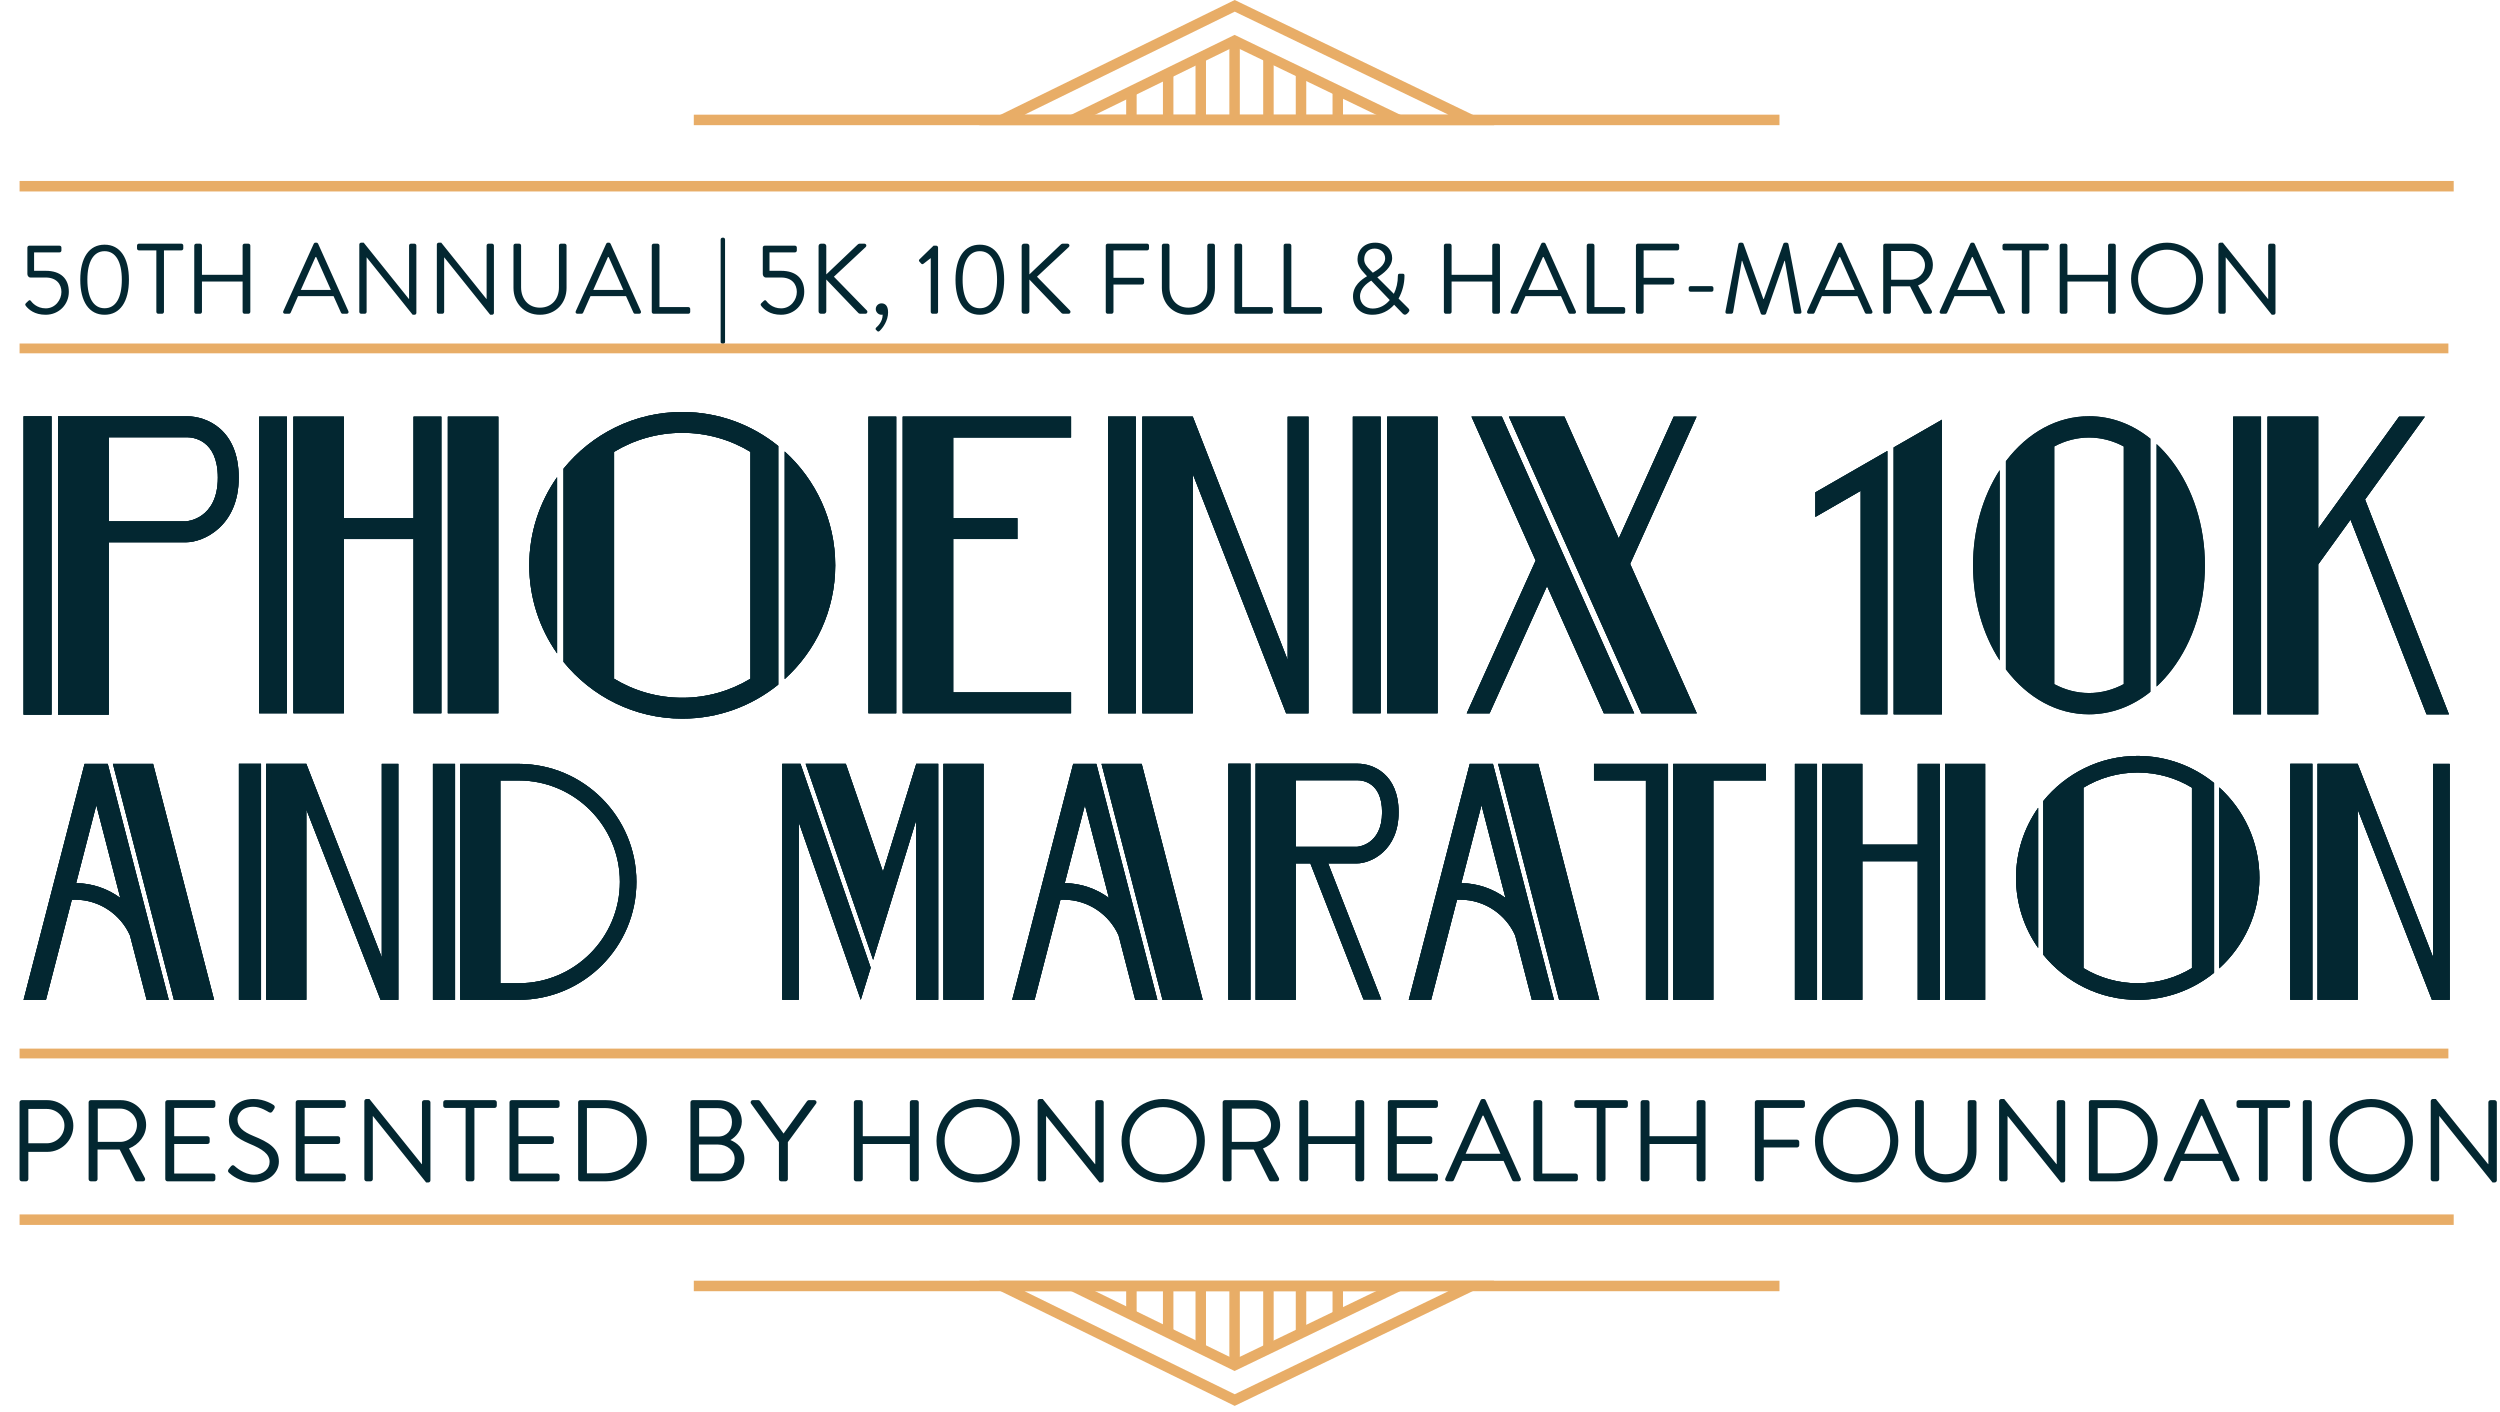 <svg xmlns="http://www.w3.org/2000/svg" width="255" height="144" viewBox="0 0 255 144" fill="none"><path d="M2.68 31.259C2.548 31.105 2.537 31.034 2.66 30.911C2.742 30.84 2.813 30.758 2.895 30.687C2.987 30.605 3.068 30.584 3.15 30.697C3.252 30.84 3.743 31.453 4.662 31.453C5.642 31.453 6.265 30.584 6.265 29.778C6.265 28.981 5.754 28.307 4.662 28.307H3.109C2.905 28.307 2.793 28.113 2.793 27.95V25.253C2.793 25.151 2.874 25.059 2.987 25.059H6.071C6.183 25.059 6.265 25.151 6.265 25.253V25.549C6.265 25.652 6.183 25.744 6.071 25.744H3.477V27.623H4.662C6.204 27.623 7.021 28.43 7.021 29.767C7.021 31.044 6.03 32.106 4.651 32.106C3.518 32.106 2.936 31.565 2.68 31.259ZM10.669 32.106C9.086 32.106 8.187 30.768 8.187 28.532C8.187 26.295 9.086 24.957 10.669 24.957C12.252 24.957 13.151 26.295 13.151 28.532C13.151 30.768 12.252 32.106 10.669 32.106ZM10.669 31.442C11.792 31.442 12.426 30.401 12.426 28.532C12.426 26.683 11.792 25.621 10.669 25.621C9.546 25.621 8.912 26.683 8.912 28.532C8.912 30.401 9.546 31.442 10.669 31.442ZM15.947 31.81V25.539H14.17C14.058 25.539 13.976 25.447 13.976 25.345V25.049C13.976 24.947 14.058 24.855 14.17 24.855H18.501C18.613 24.855 18.695 24.947 18.695 25.049V25.345C18.695 25.447 18.613 25.539 18.501 25.539H16.724V31.81C16.724 31.912 16.632 32.004 16.53 32.004H16.142C16.039 32.004 15.947 31.912 15.947 31.81ZM19.814 31.81V25.049C19.814 24.947 19.905 24.855 20.008 24.855H20.406C20.518 24.855 20.6 24.947 20.6 25.049V28.031H24.746V25.049C24.746 24.947 24.828 24.855 24.94 24.855H25.339C25.441 24.855 25.533 24.947 25.533 25.049V31.81C25.533 31.912 25.441 32.004 25.339 32.004H24.94C24.828 32.004 24.746 31.912 24.746 31.81V28.716H20.6V31.81C20.6 31.912 20.518 32.004 20.406 32.004H20.008C19.905 32.004 19.814 31.912 19.814 31.81ZM29.07 32.004C28.917 32.004 28.835 31.871 28.896 31.739L32.001 24.865C32.032 24.804 32.083 24.753 32.175 24.753H32.277C32.369 24.753 32.42 24.804 32.45 24.865L35.535 31.739C35.596 31.871 35.514 32.004 35.361 32.004H34.953C34.861 32.004 34.8 31.943 34.779 31.892L34.023 30.207H30.398L29.652 31.892C29.632 31.943 29.57 32.004 29.479 32.004H29.07ZM30.684 29.573H33.748C33.247 28.46 32.757 27.337 32.257 26.224H32.175L30.684 29.573ZM36.649 31.81V24.937C36.649 24.835 36.741 24.753 36.843 24.753H37.098L41.704 30.493C41.715 30.493 41.715 30.493 41.725 30.493V25.049C41.725 24.947 41.806 24.855 41.919 24.855H42.276C42.379 24.855 42.47 24.947 42.47 25.049V31.922C42.47 32.025 42.379 32.106 42.276 32.106H42.093L37.405 26.254H37.395V31.81C37.395 31.912 37.313 32.004 37.2 32.004H36.843C36.741 32.004 36.649 31.912 36.649 31.81ZM44.558 31.81V24.937C44.558 24.835 44.65 24.753 44.752 24.753H45.007L49.614 30.493C49.624 30.493 49.624 30.493 49.634 30.493V25.049C49.634 24.947 49.716 24.855 49.828 24.855H50.185C50.288 24.855 50.38 24.947 50.38 25.049V31.922C50.38 32.025 50.288 32.106 50.185 32.106H50.002L45.314 26.254H45.304V31.81C45.304 31.912 45.222 32.004 45.11 32.004H44.752C44.65 32.004 44.558 31.912 44.558 31.81ZM52.375 29.369V25.049C52.375 24.947 52.467 24.855 52.569 24.855H52.957C53.07 24.855 53.151 24.947 53.151 25.049V29.308C53.151 30.472 53.877 31.381 55.072 31.381C56.277 31.381 57.012 30.493 57.012 29.328V25.049C57.012 24.947 57.094 24.855 57.206 24.855H57.594C57.696 24.855 57.788 24.947 57.788 25.049V29.369C57.788 30.922 56.685 32.106 55.072 32.106C53.468 32.106 52.375 30.922 52.375 29.369ZM58.901 32.004C58.748 32.004 58.666 31.871 58.728 31.739L61.832 24.865C61.863 24.804 61.914 24.753 62.006 24.753H62.108C62.2 24.753 62.251 24.804 62.282 24.865L65.366 31.739C65.427 31.871 65.346 32.004 65.192 32.004H64.784C64.692 32.004 64.631 31.943 64.61 31.892L63.855 30.207H60.229L59.483 31.892C59.463 31.943 59.402 32.004 59.31 32.004H58.901ZM60.515 29.573H63.579C63.078 28.46 62.588 27.337 62.088 26.224H62.006L60.515 29.573ZM66.48 31.81V25.049C66.48 24.947 66.562 24.855 66.674 24.855H67.073C67.175 24.855 67.266 24.947 67.266 25.049V31.32H70.208C70.32 31.32 70.402 31.412 70.402 31.514V31.81C70.402 31.912 70.32 32.004 70.208 32.004H66.674C66.562 32.004 66.48 31.912 66.48 31.81ZM73.505 34.884V24.436C73.505 24.324 73.597 24.242 73.7 24.242H73.771C73.873 24.242 73.955 24.324 73.955 24.436V34.884C73.955 34.986 73.863 35.068 73.761 35.068H73.7C73.597 35.068 73.505 34.986 73.505 34.884ZM77.692 31.259C77.559 31.105 77.549 31.034 77.672 30.911C77.753 30.84 77.825 30.758 77.906 30.687C77.999 30.605 78.08 30.584 78.162 30.697C78.264 30.84 78.754 31.453 79.673 31.453C80.654 31.453 81.277 30.584 81.277 29.778C81.277 28.981 80.766 28.307 79.673 28.307H78.121C77.917 28.307 77.804 28.113 77.804 27.95V25.253C77.804 25.151 77.886 25.059 77.999 25.059H81.083C81.195 25.059 81.277 25.151 81.277 25.253V25.549C81.277 25.652 81.195 25.744 81.083 25.744H78.489V27.623H79.673C81.216 27.623 82.033 28.43 82.033 29.767C82.033 31.044 81.042 32.106 79.663 32.106C78.529 32.106 77.947 31.565 77.692 31.259ZM83.495 31.759V25.1C83.495 24.967 83.597 24.855 83.74 24.855H84.036C84.169 24.855 84.281 24.967 84.281 25.1V27.99L87.468 24.957C87.509 24.906 87.601 24.855 87.662 24.855H88.162C88.346 24.855 88.448 25.059 88.285 25.212L85.058 28.225L88.438 31.688C88.51 31.759 88.489 32.004 88.265 32.004H87.744C87.672 32.004 87.58 31.963 87.56 31.933L84.281 28.511V31.759C84.281 31.892 84.169 32.004 84.036 32.004H83.74C83.597 32.004 83.495 31.892 83.495 31.759ZM89.328 31.524C89.328 31.197 89.594 30.942 89.911 30.942C90.237 30.942 90.585 31.126 90.585 31.861C90.585 32.709 90.053 33.444 89.727 33.751C89.625 33.843 89.543 33.832 89.482 33.771L89.339 33.628C89.288 33.577 89.298 33.475 89.4 33.383C89.502 33.291 90.033 32.842 90.033 32.096C89.992 32.106 89.951 32.106 89.911 32.106C89.594 32.106 89.328 31.841 89.328 31.524ZM94.936 31.81V26.326L94.201 26.898C94.119 26.959 94.037 26.969 93.966 26.887L93.772 26.673C93.7 26.591 93.741 26.499 93.792 26.448L95.222 25.059H95.498C95.6 25.059 95.682 25.151 95.682 25.253V31.81C95.682 31.912 95.6 32.004 95.498 32.004H95.13C95.018 32.004 94.936 31.912 94.936 31.81ZM99.943 32.106C98.36 32.106 97.461 30.768 97.461 28.532C97.461 26.295 98.36 24.957 99.943 24.957C101.526 24.957 102.425 26.295 102.425 28.532C102.425 30.768 101.526 32.106 99.943 32.106ZM99.943 31.442C101.066 31.442 101.7 30.401 101.7 28.532C101.7 26.683 101.066 25.621 99.943 25.621C98.82 25.621 98.186 26.683 98.186 28.532C98.186 30.401 98.82 31.442 99.943 31.442ZM104.21 31.759V25.1C104.21 24.967 104.312 24.855 104.455 24.855H104.752C104.884 24.855 104.997 24.967 104.997 25.1V27.99L108.183 24.957C108.224 24.906 108.316 24.855 108.377 24.855H108.878C109.062 24.855 109.164 25.059 109 25.212L105.773 28.225L109.153 31.688C109.225 31.759 109.205 32.004 108.98 32.004H108.459C108.387 32.004 108.296 31.963 108.275 31.933L104.997 28.511V31.759C104.997 31.892 104.884 32.004 104.752 32.004H104.455C104.312 32.004 104.21 31.892 104.21 31.759ZM112.788 31.81V25.049C112.788 24.947 112.869 24.855 112.982 24.855H117.006C117.118 24.855 117.2 24.947 117.2 25.049V25.345C117.2 25.447 117.118 25.539 117.006 25.539H113.574V28.338H116.505C116.607 28.338 116.699 28.43 116.699 28.532V28.828C116.699 28.93 116.607 29.022 116.505 29.022H113.574V31.81C113.574 31.912 113.482 32.004 113.38 32.004H112.982C112.869 32.004 112.788 31.912 112.788 31.81ZM118.51 29.369V25.049C118.51 24.947 118.602 24.855 118.704 24.855H119.093C119.205 24.855 119.287 24.947 119.287 25.049V29.308C119.287 30.472 120.012 31.381 121.207 31.381C122.412 31.381 123.147 30.493 123.147 29.328V25.049C123.147 24.947 123.229 24.855 123.341 24.855H123.729C123.831 24.855 123.923 24.947 123.923 25.049V29.369C123.923 30.922 122.82 32.106 121.207 32.106C119.603 32.106 118.51 30.922 118.51 29.369ZM125.913 31.81V25.049C125.913 24.947 125.995 24.855 126.107 24.855H126.505C126.607 24.855 126.699 24.947 126.699 25.049V31.32H129.641C129.753 31.32 129.835 31.412 129.835 31.514V31.81C129.835 31.912 129.753 32.004 129.641 32.004H126.107C125.995 32.004 125.913 31.912 125.913 31.81ZM130.93 31.81V25.049C130.93 24.947 131.011 24.855 131.124 24.855H131.522C131.624 24.855 131.716 24.947 131.716 25.049V31.32H134.657C134.77 31.32 134.852 31.412 134.852 31.514V31.81C134.852 31.912 134.77 32.004 134.657 32.004H131.124C131.011 32.004 130.93 31.912 130.93 31.81ZM138.006 30.227C138.006 29.124 138.874 28.511 139.426 28.184V28.164L139.181 27.898C138.782 27.48 138.445 27.02 138.466 26.407C138.466 25.631 139.038 24.753 140.273 24.753C141.377 24.753 141.999 25.478 141.999 26.326C141.999 27.235 141.08 27.919 140.488 28.287L142.173 29.972C142.439 29.43 142.582 28.808 142.582 28.154C142.582 27.929 142.663 27.919 142.817 27.919H143.062C143.276 27.919 143.256 28.072 143.256 28.154C143.256 28.94 143.031 29.778 142.653 30.452L143.634 31.432C143.756 31.565 143.838 31.667 143.623 31.902L143.501 32.014C143.378 32.127 143.225 32.147 143.072 31.984L142.204 31.085C141.652 31.708 140.896 32.106 139.977 32.106C138.69 32.106 138.006 31.228 138.006 30.227ZM140.028 27.817C140.488 27.541 141.285 27.081 141.285 26.346C141.285 25.856 140.907 25.355 140.212 25.355C139.538 25.355 139.15 25.835 139.15 26.428C139.13 26.867 139.416 27.214 139.804 27.592L140.028 27.817ZM138.721 30.237C138.721 30.952 139.293 31.473 140.008 31.473C140.713 31.473 141.315 31.136 141.754 30.605L139.865 28.624C139.395 28.91 138.721 29.43 138.721 30.237ZM147.276 31.81V25.049C147.276 24.947 147.368 24.855 147.471 24.855H147.869C147.981 24.855 148.063 24.947 148.063 25.049V28.031H152.209V25.049C152.209 24.947 152.291 24.855 152.403 24.855H152.802C152.904 24.855 152.996 24.947 152.996 25.049V31.81C152.996 31.912 152.904 32.004 152.802 32.004H152.403C152.291 32.004 152.209 31.912 152.209 31.81V28.716H148.063V31.81C148.063 31.912 147.981 32.004 147.869 32.004H147.471C147.368 32.004 147.276 31.912 147.276 31.81ZM154.269 32.004C154.116 32.004 154.034 31.871 154.095 31.739L157.2 24.865C157.231 24.804 157.282 24.753 157.374 24.753H157.476C157.568 24.753 157.619 24.804 157.65 24.865L160.734 31.739C160.795 31.871 160.713 32.004 160.56 32.004H160.152C160.06 32.004 159.999 31.943 159.978 31.892L159.222 30.207H155.597L154.851 31.892C154.831 31.943 154.77 32.004 154.678 32.004H154.269ZM155.883 29.573H158.947C158.446 28.46 157.956 27.337 157.456 26.224H157.374L155.883 29.573ZM161.848 31.81V25.049C161.848 24.947 161.93 24.855 162.042 24.855H162.44C162.542 24.855 162.634 24.947 162.634 25.049V31.32H165.576C165.688 31.32 165.77 31.412 165.77 31.514V31.81C165.77 31.912 165.688 32.004 165.576 32.004H162.042C161.93 32.004 161.848 31.912 161.848 31.81ZM166.865 31.81V25.049C166.865 24.947 166.946 24.855 167.059 24.855H171.083C171.195 24.855 171.277 24.947 171.277 25.049V25.345C171.277 25.447 171.195 25.539 171.083 25.539H167.651V28.338H170.582C170.684 28.338 170.776 28.43 170.776 28.532V28.828C170.776 28.93 170.684 29.022 170.582 29.022H167.651V31.81C167.651 31.912 167.559 32.004 167.457 32.004H167.059C166.946 32.004 166.865 31.912 166.865 31.81ZM172.44 29.757C172.328 29.757 172.246 29.676 172.246 29.573V29.379C172.246 29.267 172.328 29.185 172.44 29.185H174.574C174.687 29.185 174.769 29.267 174.769 29.379V29.573C174.769 29.676 174.687 29.757 174.574 29.757H172.44ZM175.999 31.759L177.316 24.896C177.336 24.814 177.418 24.753 177.5 24.753H177.663C177.735 24.753 177.816 24.804 177.837 24.865L179.859 30.493C179.88 30.493 179.89 30.493 179.91 30.493L181.902 24.865C181.922 24.804 182.004 24.753 182.075 24.753H182.239C182.32 24.753 182.402 24.814 182.423 24.896L183.74 31.759C183.771 31.902 183.709 32.004 183.556 32.004H183.148C183.066 32.004 182.984 31.933 182.964 31.861L182.055 26.602C182.045 26.602 182.024 26.602 182.014 26.602L180.135 31.994C180.114 32.055 180.022 32.106 179.961 32.106H179.777C179.716 32.106 179.624 32.055 179.604 31.994L177.704 26.602C177.694 26.602 177.674 26.602 177.663 26.602L176.775 31.861C176.765 31.933 176.673 32.004 176.591 32.004H176.182C176.029 32.004 175.968 31.902 175.999 31.759ZM184.509 32.004C184.356 32.004 184.274 31.871 184.335 31.739L187.44 24.865C187.471 24.804 187.522 24.753 187.614 24.753H187.716C187.808 24.753 187.859 24.804 187.89 24.865L190.974 31.739C191.035 31.871 190.954 32.004 190.8 32.004H190.392C190.3 32.004 190.239 31.943 190.218 31.892L189.462 30.207H185.837L185.091 31.892C185.071 31.943 185.01 32.004 184.918 32.004H184.509ZM186.123 29.573H189.187C188.686 28.46 188.196 27.337 187.696 26.224H187.614L186.123 29.573ZM192.088 31.81V25.049C192.088 24.947 192.17 24.855 192.282 24.855H194.927C196.153 24.855 197.154 25.815 197.154 27.03C197.154 27.97 196.531 28.756 195.642 29.114L197.041 31.708C197.113 31.841 197.041 32.004 196.868 32.004H196.347C196.255 32.004 196.204 31.953 196.183 31.912L194.825 29.206H192.874V31.81C192.874 31.912 192.783 32.004 192.68 32.004H192.282C192.17 32.004 192.088 31.912 192.088 31.81ZM192.895 28.532H194.876C195.663 28.532 196.347 27.878 196.347 27.041C196.347 26.264 195.663 25.601 194.876 25.601H192.895V28.532ZM198.033 32.004C197.88 32.004 197.798 31.871 197.86 31.739L200.964 24.865C200.995 24.804 201.046 24.753 201.138 24.753H201.24C201.332 24.753 201.383 24.804 201.414 24.865L204.498 31.739C204.559 31.871 204.478 32.004 204.325 32.004H203.916C203.824 32.004 203.763 31.943 203.742 31.892L202.987 30.207H199.361L198.616 31.892C198.595 31.943 198.534 32.004 198.442 32.004H198.033ZM199.647 29.573H202.711C202.21 28.46 201.72 27.337 201.22 26.224H201.138L199.647 29.573ZM206.224 31.81V25.539H204.447C204.335 25.539 204.253 25.447 204.253 25.345V25.049C204.253 24.947 204.335 24.855 204.447 24.855H208.778C208.89 24.855 208.972 24.947 208.972 25.049V25.345C208.972 25.447 208.89 25.539 208.778 25.539H207.001V31.81C207.001 31.912 206.909 32.004 206.807 32.004H206.418C206.316 32.004 206.224 31.912 206.224 31.81ZM210.09 31.81V25.049C210.09 24.947 210.182 24.855 210.284 24.855H210.683C210.795 24.855 210.877 24.947 210.877 25.049V28.031H215.023V25.049C215.023 24.947 215.105 24.855 215.217 24.855H215.616C215.718 24.855 215.81 24.947 215.81 25.049V31.81C215.81 31.912 215.718 32.004 215.616 32.004H215.217C215.105 32.004 215.023 31.912 215.023 31.81V28.716H210.877V31.81C210.877 31.912 210.795 32.004 210.683 32.004H210.284C210.182 32.004 210.09 31.912 210.09 31.81ZM217.369 28.44C217.369 26.397 218.993 24.753 221.035 24.753C223.078 24.753 224.712 26.397 224.712 28.44C224.712 30.482 223.078 32.106 221.035 32.106C218.993 32.106 217.369 30.482 217.369 28.44ZM218.084 28.44C218.084 30.064 219.412 31.391 221.035 31.391C222.659 31.391 223.997 30.064 223.997 28.44C223.997 26.816 222.659 25.468 221.035 25.468C219.412 25.468 218.084 26.816 218.084 28.44ZM226.278 31.81V24.937C226.278 24.835 226.37 24.753 226.472 24.753H226.727L231.333 30.493C231.343 30.493 231.343 30.493 231.354 30.493V25.049C231.354 24.947 231.435 24.855 231.548 24.855H231.905C232.007 24.855 232.099 24.947 232.099 25.049V31.922C232.099 32.025 232.007 32.106 231.905 32.106H231.721L227.033 26.254H227.023V31.81C227.023 31.912 226.942 32.004 226.829 32.004H226.472C226.37 32.004 226.278 31.912 226.278 31.81Z" fill="#032731"></path><path d="M125.939 143.4L99.885 130.632H152.422L125.939 143.4ZM104.502 131.703L125.943 142.212L147.737 131.703H104.502Z" fill="#E8AD67"></path><path d="M125.927 139.842L109.121 131.625L109.589 130.664L125.93 138.652L142.506 130.663L142.968 131.627L125.927 139.842Z" fill="#E8AD67"></path><path d="M126.463 130.951H125.395V139.063H126.463V130.951Z" fill="#E8AD67"></path><path d="M123.011 130.951H121.943V137.867H123.011V130.951Z" fill="#E8AD67"></path><path d="M119.688 130.951H118.62V136.16H119.688V130.951Z" fill="#E8AD67"></path><path d="M115.938 130.951H114.87V134.024H115.938V130.951Z" fill="#E8AD67"></path><path d="M129.914 130.951H128.846V137.867H129.914V130.951Z" fill="#E8AD67"></path><path d="M133.238 130.951H132.169V136.16H133.238V130.951Z" fill="#E8AD67"></path><path d="M136.987 130.951H135.919V134.024H136.987V130.951Z" fill="#E8AD67"></path><path d="M181.506 130.633H70.768V131.703H181.506V130.633Z" fill="#E8AD67"></path><path d="M250.278 123.871H1.997V124.942H250.278V123.871Z" fill="#E8AD67"></path><path d="M152.422 12.768H99.885L125.939 0L152.422 12.768ZM147.738 11.697L125.943 1.189L104.503 11.697H147.738Z" fill="#E8AD67"></path><path d="M125.927 3.558L109.121 11.775L109.589 12.736L125.93 4.748L142.506 12.737L142.968 11.774L125.927 3.558Z" fill="#E8AD67"></path><path d="M126.463 4.337H125.395V12.449H126.463V4.337Z" fill="#E8AD67"></path><path d="M123.011 5.533H121.943V12.45H123.011V5.533Z" fill="#E8AD67"></path><path d="M119.688 7.241H118.62V12.45H119.688V7.241Z" fill="#E8AD67"></path><path d="M115.938 9.376H114.87V12.449H115.938V9.376Z" fill="#E8AD67"></path><path d="M129.914 5.533H128.846V12.45H129.914V5.533Z" fill="#E8AD67"></path><path d="M133.238 7.241H132.169V12.45H133.238V7.241Z" fill="#E8AD67"></path><path d="M136.987 9.376H135.919V12.449H136.987V9.376Z" fill="#E8AD67"></path><path d="M181.506 11.697H70.768V12.768H181.506V11.697Z" fill="#E8AD67"></path><path d="M250.278 18.458H1.997V19.529H250.278V18.458Z" fill="#E8AD67"></path><path d="M1.997 107.458H249.735" stroke="#E8AD67" stroke-miterlimit="10"></path><path d="M1.997 35.538H249.735" stroke="#E8AD67" stroke-miterlimit="10"></path><path d="M1.993 120.27V112.44C1.993 112.322 2.088 112.216 2.218 112.216H4.832C6.287 112.216 7.481 113.398 7.481 114.829C7.481 116.296 6.287 117.49 4.844 117.49H2.892V120.27C2.892 120.388 2.786 120.495 2.668 120.495H2.218C2.088 120.495 1.993 120.388 1.993 120.27ZM2.892 116.615H4.773C5.743 116.615 6.571 115.823 6.571 114.806C6.571 113.848 5.743 113.114 4.773 113.114H2.892V116.615ZM9.039 120.27V112.44C9.039 112.322 9.133 112.216 9.264 112.216H12.327C13.746 112.216 14.905 113.327 14.905 114.735C14.905 115.823 14.184 116.734 13.155 117.147L14.775 120.152C14.858 120.305 14.775 120.495 14.574 120.495H13.971C13.864 120.495 13.805 120.435 13.781 120.388L12.209 117.254H9.95V120.27C9.95 120.388 9.843 120.495 9.725 120.495H9.264C9.133 120.495 9.039 120.388 9.039 120.27ZM9.973 116.473H12.268C13.178 116.473 13.971 115.716 13.971 114.747C13.971 113.848 13.178 113.079 12.268 113.079H9.973V116.473ZM16.858 120.27V112.44C16.858 112.322 16.953 112.216 17.083 112.216H21.743C21.873 112.216 21.967 112.322 21.967 112.44V112.783C21.967 112.902 21.873 113.008 21.743 113.008H17.769V115.894H21.163C21.281 115.894 21.388 116 21.388 116.119V116.461C21.388 116.592 21.281 116.686 21.163 116.686H17.769V119.702H21.743C21.873 119.702 21.967 119.809 21.967 119.927V120.27C21.967 120.388 21.873 120.495 21.743 120.495H17.083C16.953 120.495 16.858 120.388 16.858 120.27ZM23.396 119.655C23.301 119.572 23.183 119.477 23.325 119.253C23.384 119.182 23.443 119.099 23.502 119.028C23.621 118.874 23.751 118.78 23.916 118.922C23.999 118.992 24.863 119.82 25.915 119.82C26.873 119.82 27.5 119.217 27.5 118.519C27.5 117.703 26.79 117.218 25.43 116.651C24.129 116.083 23.349 115.551 23.349 114.203C23.349 113.398 23.987 112.097 25.868 112.097C27.027 112.097 27.89 112.701 27.89 112.701C27.961 112.736 28.103 112.878 27.961 113.103C27.914 113.174 27.867 113.256 27.819 113.327C27.713 113.493 27.595 113.54 27.405 113.434C27.323 113.386 26.578 112.89 25.856 112.89C24.602 112.89 24.224 113.694 24.224 114.191C24.224 114.983 24.827 115.444 25.82 115.858C27.417 116.509 28.446 117.112 28.446 118.484C28.446 119.714 27.275 120.613 25.892 120.613C24.496 120.613 23.55 119.797 23.396 119.655ZM30.163 120.27V112.44C30.163 112.322 30.258 112.216 30.388 112.216H35.048C35.178 112.216 35.273 112.322 35.273 112.44V112.783C35.273 112.902 35.178 113.008 35.048 113.008H31.074V115.894H34.468C34.587 115.894 34.693 116 34.693 116.119V116.461C34.693 116.592 34.587 116.686 34.468 116.686H31.074V119.702H35.048C35.178 119.702 35.273 119.809 35.273 119.927V120.27C35.273 120.388 35.178 120.495 35.048 120.495H30.388C30.258 120.495 30.163 120.388 30.163 120.27ZM37.163 120.27V112.31C37.163 112.192 37.269 112.097 37.387 112.097H37.683L43.017 118.744C43.029 118.744 43.029 118.744 43.041 118.744V112.44C43.041 112.322 43.135 112.216 43.265 112.216H43.679C43.798 112.216 43.904 112.322 43.904 112.44V120.4C43.904 120.518 43.798 120.613 43.679 120.613H43.466L38.038 113.836H38.026V120.27C38.026 120.388 37.931 120.495 37.801 120.495H37.387C37.269 120.495 37.163 120.388 37.163 120.27ZM47.492 120.27V113.008H45.435C45.304 113.008 45.21 112.902 45.21 112.783V112.44C45.21 112.322 45.304 112.216 45.435 112.216H50.449C50.579 112.216 50.674 112.322 50.674 112.44V112.783C50.674 112.902 50.579 113.008 50.449 113.008H48.391V120.27C48.391 120.388 48.285 120.495 48.167 120.495H47.717C47.599 120.495 47.492 120.388 47.492 120.27ZM51.969 120.27V112.44C51.969 112.322 52.064 112.216 52.194 112.216H56.854C56.984 112.216 57.079 112.322 57.079 112.44V112.783C57.079 112.902 56.984 113.008 56.854 113.008H52.88V115.894H56.275C56.393 115.894 56.499 116 56.499 116.119V116.461C56.499 116.592 56.393 116.686 56.275 116.686H52.88V119.702H56.854C56.984 119.702 57.079 119.809 57.079 119.927V120.27C57.079 120.388 56.984 120.495 56.854 120.495H52.194C52.064 120.495 51.969 120.388 51.969 120.27ZM58.969 120.27V112.44C58.969 112.322 59.063 112.216 59.181 112.216H61.831C64.113 112.216 65.982 114.072 65.982 116.343C65.982 118.638 64.113 120.495 61.831 120.495H59.181C59.063 120.495 58.969 120.388 58.969 120.27ZM59.867 119.678H61.642C63.581 119.678 64.989 118.295 64.989 116.343C64.989 114.404 63.581 113.02 61.642 113.02H59.867V119.678ZM70.426 120.27V112.44C70.426 112.322 70.521 112.216 70.651 112.216H73.241C74.684 112.216 75.665 113.15 75.665 114.392C75.665 115.302 75.062 115.965 74.506 116.284C75.133 116.544 75.926 117.124 75.926 118.212C75.926 119.537 74.873 120.495 73.347 120.495H70.651C70.521 120.495 70.426 120.388 70.426 120.27ZM71.313 115.929H73.241C74.152 115.929 74.66 115.279 74.66 114.451C74.66 113.599 74.152 113.032 73.241 113.032H71.313V115.929ZM71.289 119.702H73.442C74.305 119.702 74.932 119.052 74.932 118.2C74.932 117.36 74.163 116.745 73.241 116.745H71.289V119.702ZM79.451 120.27V116.509L76.601 112.559C76.506 112.405 76.601 112.216 76.79 112.216H77.346C77.428 112.216 77.499 112.275 77.535 112.322L79.924 115.622L82.313 112.322C82.349 112.275 82.419 112.216 82.502 112.216H83.058C83.247 112.216 83.342 112.405 83.247 112.559L80.362 116.497V120.27C80.362 120.388 80.255 120.495 80.137 120.495H79.676C79.546 120.495 79.451 120.388 79.451 120.27ZM87.092 120.27V112.44C87.092 112.322 87.199 112.216 87.317 112.216H87.778C87.909 112.216 88.003 112.322 88.003 112.44V115.894H92.805V112.44C92.805 112.322 92.9 112.216 93.03 112.216H93.491C93.609 112.216 93.716 112.322 93.716 112.44V120.27C93.716 120.388 93.609 120.495 93.491 120.495H93.03C92.9 120.495 92.805 120.388 92.805 120.27V116.686H88.003V120.27C88.003 120.388 87.909 120.495 87.778 120.495H87.317C87.199 120.495 87.092 120.388 87.092 120.27ZM95.521 116.367C95.521 114.001 97.402 112.097 99.767 112.097C102.132 112.097 104.025 114.001 104.025 116.367C104.025 118.732 102.132 120.613 99.767 120.613C97.402 120.613 95.521 118.732 95.521 116.367ZM96.349 116.367C96.349 118.247 97.887 119.785 99.767 119.785C101.648 119.785 103.197 118.247 103.197 116.367C103.197 114.486 101.648 112.925 99.767 112.925C97.887 112.925 96.349 114.486 96.349 116.367ZM105.838 120.27V112.31C105.838 112.192 105.944 112.097 106.062 112.097H106.358L111.692 118.744C111.704 118.744 111.704 118.744 111.716 118.744V112.44C111.716 112.322 111.81 112.216 111.94 112.216H112.354C112.473 112.216 112.579 112.322 112.579 112.44V120.4C112.579 120.518 112.473 120.613 112.354 120.613H112.142L106.713 113.836H106.701V120.27C106.701 120.388 106.607 120.495 106.476 120.495H106.062C105.944 120.495 105.838 120.388 105.838 120.27ZM114.394 116.367C114.394 114.001 116.274 112.097 118.639 112.097C121.005 112.097 122.897 114.001 122.897 116.367C122.897 118.732 121.005 120.613 118.639 120.613C116.274 120.613 114.394 118.732 114.394 116.367ZM115.221 116.367C115.221 118.247 116.759 119.785 118.639 119.785C120.52 119.785 122.069 118.247 122.069 116.367C122.069 114.486 120.52 112.925 118.639 112.925C116.759 112.925 115.221 114.486 115.221 116.367ZM124.71 120.27V112.44C124.71 112.322 124.805 112.216 124.935 112.216H127.998C129.417 112.216 130.576 113.327 130.576 114.735C130.576 115.823 129.855 116.734 128.826 117.147L130.446 120.152C130.529 120.305 130.446 120.495 130.245 120.495H129.642C129.536 120.495 129.476 120.435 129.453 120.388L127.88 117.254H125.621V120.27C125.621 120.388 125.514 120.495 125.396 120.495H124.935C124.805 120.495 124.71 120.388 124.71 120.27ZM125.644 116.473H127.939C128.85 116.473 129.642 115.716 129.642 114.747C129.642 113.848 128.85 113.079 127.939 113.079H125.644V116.473ZM132.529 120.27V112.44C132.529 112.322 132.636 112.216 132.754 112.216H133.215C133.345 112.216 133.44 112.322 133.44 112.44V115.894H138.242V112.44C138.242 112.322 138.336 112.216 138.467 112.216H138.928C139.046 112.216 139.152 112.322 139.152 112.44V120.27C139.152 120.388 139.046 120.495 138.928 120.495H138.467C138.336 120.495 138.242 120.388 138.242 120.27V116.686H133.44V120.27C133.44 120.388 133.345 120.495 133.215 120.495H132.754C132.636 120.495 132.529 120.388 132.529 120.27ZM141.561 120.27V112.44C141.561 112.322 141.656 112.216 141.786 112.216H146.446C146.576 112.216 146.671 112.322 146.671 112.44V112.783C146.671 112.902 146.576 113.008 146.446 113.008H142.472V115.894H145.866C145.985 115.894 146.091 116 146.091 116.119V116.461C146.091 116.592 145.985 116.686 145.866 116.686H142.472V119.702H146.446C146.576 119.702 146.671 119.809 146.671 119.927V120.27C146.671 120.388 146.576 120.495 146.446 120.495H141.786C141.656 120.495 141.561 120.388 141.561 120.27ZM147.626 120.495C147.449 120.495 147.354 120.341 147.425 120.187L151.02 112.227C151.056 112.156 151.115 112.097 151.222 112.097H151.34C151.446 112.097 151.505 112.156 151.541 112.227L155.113 120.187C155.184 120.341 155.089 120.495 154.912 120.495H154.438C154.332 120.495 154.261 120.424 154.237 120.364L153.362 118.413H149.164L148.3 120.364C148.277 120.424 148.206 120.495 148.099 120.495H147.626ZM149.495 117.68H153.043C152.463 116.391 151.896 115.09 151.316 113.8H151.222L149.495 117.68ZM156.403 120.27V112.44C156.403 112.322 156.497 112.216 156.628 112.216H157.089C157.207 112.216 157.313 112.322 157.313 112.44V119.702H160.72C160.85 119.702 160.944 119.809 160.944 119.927V120.27C160.944 120.388 160.85 120.495 160.72 120.495H156.628C156.497 120.495 156.403 120.388 156.403 120.27ZM162.863 120.27V113.008H160.806C160.675 113.008 160.581 112.902 160.581 112.783V112.44C160.581 112.322 160.675 112.216 160.806 112.216H165.82C165.95 112.216 166.045 112.322 166.045 112.44V112.783C166.045 112.902 165.95 113.008 165.82 113.008H163.762V120.27C163.762 120.388 163.656 120.495 163.538 120.495H163.088C162.97 120.495 162.863 120.388 162.863 120.27ZM167.34 120.27V112.44C167.34 112.322 167.447 112.216 167.565 112.216H168.026C168.157 112.216 168.251 112.322 168.251 112.44V115.894H173.053V112.44C173.053 112.322 173.148 112.216 173.278 112.216H173.739C173.857 112.216 173.964 112.322 173.964 112.44V120.27C173.964 120.388 173.857 120.495 173.739 120.495H173.278C173.148 120.495 173.053 120.388 173.053 120.27V116.686H168.251V120.27C168.251 120.388 168.157 120.495 168.026 120.495H167.565C167.447 120.495 167.34 120.388 167.34 120.27ZM178.994 120.27V112.44C178.994 112.322 179.089 112.216 179.219 112.216H183.879C184.009 112.216 184.103 112.322 184.103 112.44V112.783C184.103 112.902 184.009 113.008 183.879 113.008H179.905V116.249H183.299C183.418 116.249 183.524 116.355 183.524 116.473V116.816C183.524 116.935 183.418 117.041 183.299 117.041H179.905V120.27C179.905 120.388 179.798 120.495 179.68 120.495H179.219C179.089 120.495 178.994 120.388 178.994 120.27ZM185.125 116.367C185.125 114.001 187.005 112.097 189.37 112.097C191.736 112.097 193.628 114.001 193.628 116.367C193.628 118.732 191.736 120.613 189.37 120.613C187.005 120.613 185.125 118.732 185.125 116.367ZM185.952 116.367C185.952 118.247 187.49 119.785 189.37 119.785C191.251 119.785 192.8 118.247 192.8 116.367C192.8 114.486 191.251 112.925 189.37 112.925C187.49 112.925 185.952 114.486 185.952 116.367ZM195.335 117.443V112.44C195.335 112.322 195.441 112.216 195.559 112.216H196.009C196.139 112.216 196.234 112.322 196.234 112.44V117.372C196.234 118.72 197.073 119.773 198.457 119.773C199.853 119.773 200.704 118.744 200.704 117.396V112.44C200.704 112.322 200.799 112.216 200.929 112.216H201.378C201.497 112.216 201.603 112.322 201.603 112.44V117.443C201.603 119.241 200.326 120.613 198.457 120.613C196.6 120.613 195.335 119.241 195.335 117.443ZM203.907 120.27V112.31C203.907 112.192 204.014 112.097 204.132 112.097H204.428L209.762 118.744C209.773 118.744 209.773 118.744 209.785 118.744V112.44C209.785 112.322 209.88 112.216 210.01 112.216H210.424C210.542 112.216 210.649 112.322 210.649 112.44V120.4C210.649 120.518 210.542 120.613 210.424 120.613H210.211L204.782 113.836H204.771V120.27C204.771 120.388 204.676 120.495 204.546 120.495H204.132C204.014 120.495 203.907 120.388 203.907 120.27ZM213.066 120.27V112.44C213.066 112.322 213.161 112.216 213.279 112.216H215.928C218.211 112.216 220.08 114.072 220.08 116.343C220.08 118.638 218.211 120.495 215.928 120.495H213.279C213.161 120.495 213.066 120.388 213.066 120.27ZM213.965 119.678H215.739C217.679 119.678 219.086 118.295 219.086 116.343C219.086 114.404 217.679 113.02 215.739 113.02H213.965V119.678ZM220.921 120.495C220.744 120.495 220.649 120.341 220.72 120.187L224.316 112.227C224.351 112.156 224.41 112.097 224.517 112.097H224.635C224.741 112.097 224.8 112.156 224.836 112.227L228.408 120.187C228.479 120.341 228.384 120.495 228.207 120.495H227.734C227.627 120.495 227.556 120.424 227.532 120.364L226.657 118.413H222.459L221.595 120.364C221.572 120.424 221.501 120.495 221.394 120.495H220.921ZM222.79 117.68H226.338C225.758 116.391 225.191 115.09 224.611 113.8H224.517L222.79 117.68ZM230.407 120.27V113.008H228.349C228.219 113.008 228.124 112.902 228.124 112.783V112.44C228.124 112.322 228.219 112.216 228.349 112.216H233.363C233.494 112.216 233.588 112.322 233.588 112.44V112.783C233.588 112.902 233.494 113.008 233.363 113.008H231.306V120.27C231.306 120.388 231.199 120.495 231.081 120.495H230.631C230.513 120.495 230.407 120.388 230.407 120.27ZM234.884 120.27V112.44C234.884 112.322 234.99 112.216 235.108 112.216H235.582C235.7 112.216 235.806 112.322 235.806 112.44V120.27C235.806 120.388 235.7 120.495 235.582 120.495H235.108C234.99 120.495 234.884 120.388 234.884 120.27ZM237.618 116.367C237.618 114.001 239.499 112.097 241.864 112.097C244.23 112.097 246.122 114.001 246.122 116.367C246.122 118.732 244.23 120.613 241.864 120.613C239.499 120.613 237.618 118.732 237.618 116.367ZM238.446 116.367C238.446 118.247 239.984 119.785 241.864 119.785C243.745 119.785 245.294 118.247 245.294 116.367C245.294 114.486 243.745 112.925 241.864 112.925C239.984 112.925 238.446 114.486 238.446 116.367ZM247.935 120.27V112.31C247.935 112.192 248.041 112.097 248.16 112.097H248.455L253.789 118.744C253.801 118.744 253.801 118.744 253.813 118.744V112.44C253.813 112.322 253.908 112.216 254.038 112.216H254.452C254.57 112.216 254.676 112.322 254.676 112.44V120.4C254.676 120.518 254.57 120.613 254.452 120.613H254.239L248.81 113.836H248.798V120.27C248.798 120.388 248.704 120.495 248.574 120.495H248.16C248.041 120.495 247.935 120.388 247.935 120.27Z" fill="#032731"></path><path d="M46.416 77.914H44.159V101.984H46.416V77.914Z" fill="#032731"></path><path d="M52.907 77.916L46.94 77.914V101.984L52.907 101.982C59.528 101.982 64.915 96.584 64.915 89.948C64.915 83.313 59.529 77.915 52.907 77.915V77.916ZM52.907 100.29H51.038V79.608H52.907C58.597 79.608 63.227 84.247 63.227 89.949C63.227 95.652 58.598 100.29 52.907 100.29Z" fill="#032731"></path><path d="M46.416 77.914H44.159V101.984H46.416V77.914Z" fill="#032731"></path><path d="M52.907 77.916L46.94 77.914V101.984L52.907 101.982C59.528 101.982 64.915 96.584 64.915 89.948C64.915 83.313 59.529 77.915 52.907 77.915V77.916ZM52.907 100.29H51.038V79.608H52.907C58.597 79.608 63.227 84.247 63.227 89.949C63.227 95.652 58.598 100.29 52.907 100.29Z" fill="#032731"></path><path d="M45.825 78.505V101.392H44.749V78.505H45.825ZM46.415 77.914H44.158V101.984H46.415V77.914Z" fill="#032731"></path><path d="M47.531 78.505L52.908 78.507C59.203 78.507 64.325 83.64 64.325 89.948C64.325 96.257 59.203 101.39 52.907 101.39L47.53 101.392L47.531 78.505ZM50.448 100.881H52.907C58.923 100.881 63.817 95.977 63.817 89.948C63.817 83.92 58.923 79.016 52.907 79.016H50.448V100.881ZM46.94 77.914V101.984L52.907 101.982C59.528 101.982 64.915 96.584 64.915 89.948C64.915 83.313 59.529 77.915 52.907 77.915L46.94 77.914ZM51.039 100.29V79.608H52.908C58.599 79.608 63.228 84.247 63.228 89.95C63.228 95.652 58.599 100.291 52.908 100.291L51.039 100.29Z" fill="#032731"></path><path d="M93.443 77.965L90.063 88.918L86.274 77.91H82.176L89.058 97.903L90.995 91.625L93.443 83.691V101.98H95.7V77.91H93.443V77.965Z" fill="#032731"></path><path d="M100.324 77.91H96.225V101.98H100.324V77.91Z" fill="#032731"></path><path d="M79.789 77.91V101.978H81.477V83.876L87.799 101.984L88.81 98.707L81.651 77.91H79.789Z" fill="#032731"></path><path d="M93.443 77.965L90.063 88.918L86.274 77.91H82.176L89.058 97.903L90.995 91.625L93.443 83.691V101.98H95.7V77.91H93.443V77.965Z" fill="#032731"></path><path d="M100.324 77.91H96.225V101.98H100.324V77.91Z" fill="#032731"></path><path d="M79.789 77.91V101.978H81.477V83.876L87.799 101.984L88.81 98.707L81.651 77.91H79.789Z" fill="#032731"></path><path d="M95.109 78.501V101.388H94.033V79.776L92.879 83.517L90.431 91.45L89.027 96L83.003 78.501H85.853L89.505 89.11L90.094 90.82L90.628 89.092L93.896 78.501H95.11M95.7 77.91H93.443V77.965L90.063 88.918L86.274 77.91H82.176L89.058 97.904L90.995 91.625L93.443 83.692V101.98H95.7V77.91Z" fill="#032731"></path><path d="M99.734 78.501V101.388H96.815V78.501H99.734ZM100.324 77.91H96.225V101.98H100.324V77.91Z" fill="#032731"></path><path d="M81.23 78.501L88.189 98.717L87.764 100.093L82.033 83.68L80.886 80.394V101.387H80.378V78.501H81.23ZM81.651 77.91H79.789V101.978H81.477V83.876L87.799 101.984L88.81 98.707L81.651 77.91Z" fill="#032731"></path><path d="M185.337 77.914H183.08V101.984H185.337V77.914Z" fill="#032731"></path><path d="M195.608 86.154H189.96V77.914H185.86V101.984H189.96V87.846H195.608V101.984H197.865V77.914H195.608V86.154Z" fill="#032731"></path><path d="M202.489 77.914H198.39V101.984H202.489V77.914Z" fill="#032731"></path><path d="M185.337 77.914H183.08V101.984H185.337V77.914Z" fill="#032731"></path><path d="M195.608 86.154H189.96V77.914H185.86V101.984H189.96V87.846H195.608V101.984H197.865V77.914H195.608V86.154Z" fill="#032731"></path><path d="M202.489 77.914H198.39V101.984H202.489V77.914Z" fill="#032731"></path><path d="M184.746 78.505V101.391H183.67V78.505H184.746ZM185.336 77.914H183.079V101.984H185.336V77.914Z" fill="#032731"></path><path d="M197.275 78.505V101.391H196.199V87.254H189.37V101.391H186.452V78.505H189.37V86.745H196.199V78.505H197.275ZM197.865 77.914H195.608V86.154H189.959V77.914H185.861V101.984H189.959V87.846H195.608V101.984H197.865V77.914Z" fill="#032731"></path><path d="M201.899 78.505V101.391H198.98V78.505H201.899ZM202.489 77.914H198.39V101.984H202.489V77.914Z" fill="#032731"></path><path d="M170.665 77.914V101.984H174.764V79.606H180.123V77.914H170.665Z" fill="#032731"></path><path d="M162.586 77.914V79.606H167.884V101.984H170.14V77.914H162.586Z" fill="#032731"></path><path d="M170.665 77.914V101.984H174.764V79.606H180.123V77.914H170.665Z" fill="#032731"></path><path d="M162.586 77.914V79.606H167.884V101.984H170.14V77.914H162.586Z" fill="#032731"></path><path d="M179.533 78.505V79.014H174.173V101.392H171.255V78.506H179.533M180.123 77.914H170.665V101.984H174.763V79.606H180.123V77.914Z" fill="#032731"></path><path d="M169.55 78.505V101.391H168.474V79.013H163.177V78.504L169.55 78.505ZM170.14 77.914H162.586V79.606H167.883V101.984H170.14V77.914Z" fill="#032731"></path><path d="M249.87 77.912H248.182V97.656L240.487 77.924V77.905H240.479H236.388V101.982H240.487V82.572L248.056 101.984H249.87L249.868 101.981H249.87V77.912Z" fill="#032731"></path><path d="M235.864 77.905H233.606V101.983H235.864V77.905Z" fill="#032731"></path><path d="M249.87 77.912H248.182V97.656L240.487 77.924V77.905H240.479H236.388V101.982H240.487V82.572L248.056 101.984H249.87L249.868 101.981H249.87V77.912Z" fill="#032731"></path><path d="M235.864 77.905H233.606V101.983H235.864V77.905Z" fill="#032731"></path><path d="M240.076 78.496L247.631 97.872L248.772 100.795V78.504H249.28V101.391H249.009L248.46 101.392L241.037 82.357L239.896 79.433V101.391H236.978V78.498L240.076 78.496ZM240.487 77.905H236.389V101.983H240.487V82.573L248.056 101.985H249.869V101.982V77.914H248.181V97.658L240.486 77.926V77.906L240.487 77.905Z" fill="#032731"></path><path d="M235.273 78.496V101.39H234.196V78.496H235.273ZM235.864 77.905H233.606V101.983H235.864V77.905Z" fill="#032731"></path><path d="M40.631 77.912H38.943V97.656L31.248 77.924V77.905H31.24H27.15V101.982H31.248V82.572L38.818 101.984H40.631L40.629 101.981H40.631V77.912Z" fill="#032731"></path><path d="M26.625 77.905H24.368V101.983H26.625V77.905Z" fill="#032731"></path><path d="M40.631 77.912H38.943V97.656L31.248 77.924V77.905H31.24H27.15V101.982H31.248V82.572L38.818 101.984H40.631L40.629 101.981H40.631V77.912Z" fill="#032731"></path><path d="M26.625 77.905H24.368V101.983H26.625V77.905Z" fill="#032731"></path><path d="M30.837 78.496L38.393 97.872L39.533 100.795V78.504H40.041V101.391H39.77L39.221 101.392L31.798 82.357L30.657 79.433V101.391H27.739V78.498L30.837 78.496ZM31.248 77.905H27.15V101.983H31.248V82.573L38.818 101.985H40.63V101.982V77.914H38.942V97.658L31.247 77.926V77.906L31.248 77.905Z" fill="#032731"></path><path d="M26.035 78.496V101.39H24.959V78.496H26.035ZM26.625 77.905H24.368V101.983H26.625V77.905Z" fill="#032731"></path><path d="M205.634 89.544C205.634 92.201 206.47 94.666 207.891 96.688V82.4C206.47 84.423 205.634 86.888 205.634 89.544Z" fill="#032731"></path><path d="M218.047 77.104C214.165 77.104 210.693 78.9 208.415 81.706V97.381C210.693 100.187 214.164 101.984 218.047 101.984C220.995 101.984 223.705 100.948 225.836 99.222V79.866C223.705 78.14 220.994 77.104 218.047 77.104ZM218.047 100.292C216.024 100.292 214.13 99.728 212.514 98.748V80.34C214.131 79.36 216.025 78.796 218.047 78.796C220.069 78.796 221.963 79.36 223.579 80.34V98.748C221.962 99.728 220.069 100.292 218.047 100.292Z" fill="#032731"></path><path d="M230.461 89.544C230.461 85.887 228.877 82.594 226.362 80.316V98.774C228.877 96.496 230.461 93.202 230.461 89.545V89.544Z" fill="#032731"></path><path d="M205.634 89.544C205.634 92.201 206.47 94.666 207.891 96.688V82.4C206.47 84.423 205.634 86.888 205.634 89.544Z" fill="#032731"></path><path d="M218.047 77.104C214.165 77.104 210.693 78.9 208.415 81.706V97.381C210.693 100.187 214.164 101.984 218.047 101.984C220.995 101.984 223.705 100.948 225.836 99.222V79.866C223.705 78.14 220.994 77.104 218.047 77.104ZM218.047 100.292C216.024 100.292 214.13 99.728 212.514 98.748V80.34C214.131 79.36 216.025 78.796 218.047 78.796C220.069 78.796 221.963 79.36 223.579 80.34V98.748C221.962 99.728 220.069 100.292 218.047 100.292Z" fill="#032731"></path><path d="M230.461 89.544C230.461 85.887 228.877 82.594 226.362 80.316V98.774C228.877 96.496 230.461 93.202 230.461 89.545V89.544Z" fill="#032731"></path><path d="M207.3 84.605V94.483C206.591 92.944 206.224 91.269 206.224 89.544C206.224 87.82 206.591 86.144 207.3 84.605ZM207.891 82.4C206.47 84.423 205.634 86.887 205.634 89.543C205.634 92.2 206.47 94.665 207.891 96.687V82.4Z" fill="#032731"></path><path d="M218.047 77.695C220.643 77.695 223.189 78.566 225.246 80.153V98.934C223.189 100.521 220.643 101.392 218.047 101.392C214.547 101.392 211.264 99.854 209.005 97.168V81.918C211.263 79.231 214.547 77.695 218.047 77.695ZM218.047 100.883C220.107 100.883 222.126 100.32 223.886 99.254L224.17 99.082V80.007L223.886 79.835C222.126 78.769 220.107 78.205 218.047 78.205C215.986 78.205 213.967 78.769 212.208 79.835L211.923 80.007V99.082L212.208 99.254C213.967 100.32 215.986 100.883 218.047 100.883ZM218.047 77.104C214.165 77.104 210.693 78.9 208.415 81.706V97.381C210.693 100.187 214.164 101.984 218.047 101.984C220.995 101.984 223.705 100.948 225.836 99.222V79.866C223.705 78.14 220.994 77.104 218.047 77.104ZM218.047 100.292C216.024 100.292 214.13 99.728 212.514 98.748V80.34C214.131 79.36 216.025 78.796 218.047 78.796C220.069 78.796 221.963 79.36 223.579 80.34V98.748C221.962 99.728 220.069 100.292 218.047 100.292Z" fill="#032731"></path><path d="M226.952 81.76C228.821 83.908 229.871 86.676 229.871 89.543C229.871 92.411 228.821 95.18 226.952 97.327V81.76ZM226.361 80.315V98.773C228.877 96.495 230.46 93.201 230.46 89.544C230.46 85.888 228.877 82.593 226.361 80.315Z" fill="#032731"></path><path d="M127.547 77.897H125.29V101.984H127.547V77.897Z" fill="#032731"></path><path d="M142.659 82.85C142.659 78.94 140.041 77.897 138.495 77.897H128.071V101.984H132.17V88.066H133.657L139.079 101.948H140.891L135.471 88.066H138.412C139.798 88.066 142.659 86.791 142.659 82.85ZM132.171 79.589H138.496C138.909 79.589 140.971 79.746 140.971 82.85C140.971 86.223 138.436 86.374 138.411 86.374H132.17V79.589H132.171Z" fill="#032731"></path><path d="M127.547 77.897H125.29V101.984H127.547V77.897Z" fill="#032731"></path><path d="M142.659 82.85C142.659 78.94 140.041 77.897 138.495 77.897H128.071V101.984H132.17V88.066H133.657L139.079 101.948H140.891L135.471 88.066H138.412C139.798 88.066 142.659 86.791 142.659 82.85ZM132.171 79.589H138.496C138.909 79.589 140.971 79.746 140.971 82.85C140.971 86.223 138.436 86.374 138.411 86.374H132.17V79.589H132.171Z" fill="#032731"></path><path d="M126.956 78.489V101.392H125.88V78.489H126.956ZM127.546 77.897H125.289V101.984H127.546V77.897Z" fill="#032731"></path><path d="M138.495 78.489C138.861 78.489 142.069 78.611 142.069 82.85C142.069 86.343 139.604 87.474 138.41 87.474H134.604L134.92 88.282L140.025 101.357H139.481L134.206 87.85L134.059 87.473H131.578V101.391H128.66V78.488H138.493M131.579 86.965H138.41C139.227 86.965 141.561 86.21 141.561 82.85C141.561 79.106 138.808 78.998 138.494 78.998H131.579V86.965ZM138.495 77.897H128.072V101.984H132.17V88.066H133.658L139.079 101.948H140.892L135.471 88.066H138.412C139.799 88.066 142.661 86.791 142.661 82.85C142.661 78.94 140.043 77.897 138.496 77.897H138.495ZM132.169 86.374V79.589H138.494C138.907 79.589 140.97 79.746 140.97 82.85C140.97 86.223 138.435 86.374 138.409 86.374H132.168H132.169Z" fill="#032731"></path><path d="M152.199 77.914H149.916L143.693 101.984H145.977L148.616 91.775C148.721 91.769 148.826 91.766 148.933 91.766C151.432 91.766 153.587 93.267 154.548 95.416L156.246 101.985H158.503L152.281 77.915H152.198L152.199 77.914ZM149.056 90.076L151.112 82.12L153.561 91.592C152.294 90.66 150.739 90.102 149.057 90.076H149.056Z" fill="#032731"></path><path d="M156.906 77.914H152.807L159.029 101.984H163.128L156.906 77.914Z" fill="#032731"></path><path d="M152.199 77.914H149.916L143.693 101.984H145.977L148.616 91.775C148.721 91.769 148.826 91.766 148.933 91.766C151.432 91.766 153.587 93.267 154.548 95.416L156.246 101.985H158.503L152.281 77.915H152.198L152.199 77.914ZM149.056 90.076L151.112 82.12L153.561 91.592C152.294 90.66 150.739 90.102 149.057 90.076H149.056Z" fill="#032731"></path><path d="M156.906 77.914H152.807L159.029 101.984H163.128L156.906 77.914Z" fill="#032731"></path><path d="M151.825 78.505L157.741 101.391H156.703L155.12 95.267L155.107 95.218L155.086 95.173C153.999 92.743 151.584 91.172 148.933 91.172C148.817 91.172 148.7 91.176 148.584 91.182L148.152 91.205L148.044 91.624L145.52 101.39H144.455L150.371 78.504H151.823M154.549 93.052L154.133 91.444L151.684 81.972L151.112 79.761L150.541 81.972L148.485 89.928L148.296 90.656L149.047 90.667C150.556 90.69 151.997 91.175 153.211 92.069L154.549 93.052ZM152.282 77.914H149.916L143.693 101.984H145.977L148.616 91.775C148.721 91.769 148.826 91.766 148.933 91.766C151.432 91.766 153.587 93.267 154.548 95.416L156.246 101.985H158.503L152.281 77.915L152.282 77.914ZM153.561 91.592C152.294 90.66 150.739 90.102 149.057 90.076L151.113 82.12L153.562 91.592H153.561Z" fill="#032731"></path><path d="M156.448 78.505L162.364 101.391H159.485L153.569 78.505H156.448ZM156.906 77.914H152.807L159.029 101.984H163.128L156.906 77.914Z" fill="#032731"></path><path d="M111.749 77.914H109.465L103.243 101.984H105.527L108.166 91.775C108.271 91.769 108.376 91.766 108.483 91.766C110.981 91.766 113.137 93.267 114.097 95.416L115.795 101.985H118.053L111.83 77.915H111.748L111.749 77.914ZM108.605 90.076L110.661 82.12L113.11 91.592C111.843 90.66 110.287 90.102 108.605 90.076Z" fill="#032731"></path><path d="M116.454 77.914H112.355L118.577 101.984H122.677L116.454 77.914Z" fill="#032731"></path><path d="M111.749 77.914H109.465L103.243 101.984H105.527L108.166 91.775C108.271 91.769 108.376 91.766 108.483 91.766C110.981 91.766 113.137 93.267 114.097 95.416L115.795 101.985H118.053L111.83 77.915H111.748L111.749 77.914ZM108.605 90.076L110.661 82.12L113.11 91.592C111.843 90.66 110.287 90.102 108.605 90.076Z" fill="#032731"></path><path d="M116.454 77.914H112.355L118.577 101.984H122.677L116.454 77.914Z" fill="#032731"></path><path d="M111.374 78.505L117.29 101.391H116.252L114.669 95.267L114.656 95.218L114.635 95.173C113.548 92.743 111.133 91.172 108.482 91.172C108.365 91.172 108.249 91.176 108.133 91.182L107.701 91.205L107.593 91.624L105.069 101.39H104.004L109.92 78.504H111.372M114.097 93.052L113.681 91.444L111.232 81.972L110.661 79.761L110.09 81.972L108.033 89.928L107.845 90.656L108.596 90.667C110.105 90.69 111.546 91.175 112.76 92.069L114.096 93.052M111.831 77.914H109.465L103.243 101.984H105.527L108.166 91.775C108.271 91.769 108.376 91.766 108.483 91.766C110.981 91.766 113.137 93.267 114.097 95.416L115.795 101.985H118.053L111.83 77.915L111.831 77.914ZM113.11 91.592C111.843 90.66 110.288 90.102 108.606 90.076L110.662 82.12L113.111 91.592H113.11Z" fill="#032731"></path><path d="M115.998 78.505L121.914 101.391H119.035L113.119 78.505H115.998ZM116.454 77.914H112.356L118.578 101.984H122.677L116.454 77.914Z" fill="#032731"></path><path d="M10.91 77.914H8.626L2.404 101.984H4.688L7.326 91.775C7.431 91.769 7.537 91.766 7.644 91.766C10.142 91.766 12.297 93.267 13.258 95.416L14.956 101.985H17.213L10.991 77.915H10.909L10.91 77.914ZM7.766 90.076L9.823 82.12L12.272 91.592C11.005 90.66 9.448 90.102 7.766 90.076Z" fill="#032731"></path><path d="M15.615 77.914H11.517L17.739 101.984H21.837L15.615 77.914Z" fill="#032731"></path><path d="M10.91 77.914H8.626L2.404 101.984H4.688L7.326 91.775C7.431 91.769 7.537 91.766 7.644 91.766C10.142 91.766 12.297 93.267 13.258 95.416L14.956 101.985H17.213L10.991 77.915H10.909L10.91 77.914ZM7.766 90.076L9.823 82.12L12.272 91.592C11.005 90.66 9.448 90.102 7.766 90.076Z" fill="#032731"></path><path d="M15.615 77.914H11.517L17.739 101.984H21.837L15.615 77.914Z" fill="#032731"></path><path d="M10.535 78.505L16.451 101.391H15.414L13.83 95.267L13.818 95.218L13.797 95.173C12.71 92.743 10.294 91.172 7.644 91.172C7.527 91.172 7.41 91.176 7.295 91.182L6.863 91.205L6.754 91.624L4.23 101.39H3.166L9.082 78.504H10.533M13.258 93.052L12.842 91.444L10.393 81.972L9.822 79.761L9.251 81.972L7.194 89.928L7.005 90.656L7.756 90.667C9.265 90.69 10.706 91.175 11.921 92.069L13.258 93.052ZM10.992 77.914H8.626L2.404 101.984H4.688L7.326 91.775C7.431 91.769 7.537 91.766 7.644 91.766C10.142 91.766 12.297 93.267 13.258 95.416L14.956 101.985H17.213L10.991 77.915L10.992 77.914ZM12.271 91.592C11.004 90.66 9.448 90.102 7.766 90.076L9.823 82.12L12.271 91.592Z" fill="#032731"></path><path d="M15.158 78.505L21.074 101.391H18.195L12.28 78.505H15.158ZM15.615 77.914H11.517L17.739 101.984H21.837L15.615 77.914Z" fill="#032731"></path><path d="M5.256 42.463H2.404V72.897H5.256V42.463Z" fill="#032731"></path><path d="M19.089 42.463H5.918V72.897H11.097V55.311H18.983C20.734 55.311 24.351 53.701 24.351 48.721C24.351 43.781 21.043 42.463 19.089 42.463ZM18.983 53.173H11.097V44.6H19.089C19.612 44.6 22.218 44.799 22.218 48.721C22.218 52.982 19.015 53.173 18.983 53.173Z" fill="#032731"></path><path d="M5.256 42.463H2.404V72.897H5.256V42.463Z" fill="#032731"></path><path d="M19.089 42.463H5.918V72.897H11.097V55.311H18.983C20.734 55.311 24.351 53.701 24.351 48.721C24.351 43.781 21.043 42.463 19.089 42.463ZM18.983 53.173H11.097V44.6H19.089C19.612 44.6 22.218 44.799 22.218 48.721C22.218 52.982 19.015 53.173 18.983 53.173Z" fill="#032731"></path><path d="M4.51 43.21V72.149H3.15V43.21H4.51ZM5.256 42.463H2.404V72.897H5.256V42.463Z" fill="#032731"></path><path d="M19.089 43.21C19.552 43.21 23.605 43.364 23.605 48.721C23.605 53.136 20.491 54.564 18.983 54.564H10.352V72.149H6.665V43.21H19.089ZM10.352 53.921H18.983C20.015 53.921 22.963 52.966 22.963 48.721C22.963 43.989 19.486 43.852 19.089 43.852H10.352V53.921ZM19.089 42.463H5.918V72.897H11.097V55.311H18.983C20.734 55.311 24.351 53.701 24.351 48.721C24.351 43.781 21.043 42.463 19.089 42.463ZM11.098 53.173V44.6H19.09C19.613 44.6 22.219 44.799 22.219 48.721C22.219 52.982 19.016 53.173 18.983 53.173H11.098Z" fill="#032731"></path><path d="M166.273 57.519L173.048 42.499H170.718L165.114 54.921L159.571 42.496H153.91L167.41 72.758H173.071L166.273 57.519Z" fill="#032731"></path><path d="M150.091 42.496L156.639 57.174L149.607 72.761H151.938L157.797 59.772L163.591 72.758H166.688L153.188 42.496H150.091Z" fill="#032731"></path><path d="M166.273 57.519L173.048 42.499H170.718L165.114 54.921L159.571 42.496H153.91L167.41 72.758H173.071L166.273 57.519Z" fill="#032731"></path><path d="M150.091 42.496L156.639 57.174L149.607 72.761H151.938L157.797 59.772L163.591 72.758H166.688L153.188 42.496H150.091Z" fill="#032731"></path><path d="M159.09 43.239L164.437 55.225L165.111 56.737L165.791 55.228L171.198 43.243H171.898L165.597 57.213L165.46 57.518L165.596 57.823L171.927 72.014H167.894L155.058 43.24H159.091M159.571 42.496H153.912L167.412 72.758H173.071L166.273 57.519L173.049 42.499H170.718L165.115 54.921L159.571 42.496Z" fill="#032731"></path><path d="M152.707 43.24L165.542 72.013H164.072L158.475 59.468L157.801 57.957L157.121 59.465L151.459 72.017H150.759L157.316 57.481L157.453 57.176L157.317 56.871L151.236 43.241L152.707 43.24ZM153.188 42.496H150.091L156.639 57.174L149.608 72.761H151.939L157.798 59.771L163.592 72.757H166.689L153.189 42.495L153.188 42.496Z" fill="#032731"></path><path d="M91.416 42.496H88.579V72.756H91.416V42.496Z" fill="#032731"></path><path d="M109.249 44.622V42.496H92.076V72.755L109.249 72.753V70.627H97.229V54.981H103.776V52.854H97.229V44.622H109.249Z" fill="#032731"></path><path d="M91.416 42.496H88.579V72.756H91.416V42.496Z" fill="#032731"></path><path d="M109.249 44.622V42.496H92.076V72.755L109.249 72.753V70.627H97.229V54.981H103.776V52.854H97.229V44.622H109.249Z" fill="#032731"></path><path d="M90.674 43.24V72.013H89.321V43.24H90.674ZM91.416 42.496H88.579V72.756H91.416V42.496Z" fill="#032731"></path><path d="M108.507 43.24V43.879H96.486V53.599H103.034V54.239H96.486V71.372H108.507V72.011L92.818 72.013V43.241L108.507 43.24ZM109.249 42.496H92.076V72.756L109.249 72.754V70.627H97.229V54.982H103.776V52.854H97.229V44.622H109.249V42.496Z" fill="#032731"></path><path d="M29.267 42.496H26.43V72.755H29.267V42.496Z" fill="#032731"></path><path d="M42.181 52.854H35.079V42.496H29.926V72.755H35.079V54.981H42.181V72.755H45.018V42.496H42.181V52.854Z" fill="#032731"></path><path d="M50.831 42.496H45.678V72.755H50.831V42.496Z" fill="#032731"></path><path d="M29.267 42.496H26.43V72.755H29.267V42.496Z" fill="#032731"></path><path d="M42.181 52.854H35.079V42.496H29.926V72.755H35.079V54.981H42.181V72.755H45.018V42.496H42.181V52.854Z" fill="#032731"></path><path d="M50.831 42.496H45.678V72.755H50.831V42.496Z" fill="#032731"></path><path d="M28.525 43.239V72.012H27.172V43.239H28.525ZM29.267 42.496H26.43V72.755H29.267V42.496Z" fill="#032731"></path><path d="M44.276 43.239V72.012H42.923V54.239H34.337V72.012H30.669V43.239H34.337V53.599H42.923V43.239H44.276ZM45.018 42.496H42.181V52.855H35.079V42.496H29.926V72.755H35.079V54.981H42.181V72.755H45.018V42.496Z" fill="#032731"></path><path d="M50.088 43.239V72.012H46.42V43.239H50.088ZM50.831 42.496H45.678V72.755H50.831V42.496Z" fill="#032731"></path><path d="M140.826 42.496H137.988V72.755H140.826V42.496Z" fill="#032731"></path><path d="M146.638 42.496H141.485V72.755H146.638V42.496Z" fill="#032731"></path><path d="M140.826 42.496H137.988V72.755H140.826V42.496Z" fill="#032731"></path><path d="M146.638 42.496H141.485V72.755H146.638V42.496Z" fill="#032731"></path><path d="M140.083 43.239V72.012H138.73V43.239H140.083ZM140.826 42.496H137.988V72.755H140.826V42.496Z" fill="#032731"></path><path d="M145.896 43.239V72.012H142.227V43.239H145.896ZM146.638 42.496H141.485V72.755H146.638V42.496Z" fill="#032731"></path><path d="M133.465 42.5H131.343V67.321L121.669 42.515V42.49H121.659H116.516V72.759H121.669V48.357L131.185 72.761H133.464L133.463 72.757H133.465V42.5Z" fill="#032731"></path><path d="M115.856 42.49H113.019V72.759H115.856V42.49Z" fill="#032731"></path><path d="M133.465 42.5H131.343V67.321L121.669 42.515V42.49H121.659H116.516V72.759H121.669V48.357L131.185 72.761H133.464L133.463 72.757H133.465V42.5Z" fill="#032731"></path><path d="M115.856 42.49H113.019V72.759H115.856V42.49Z" fill="#032731"></path><path d="M121.153 43.234L130.651 67.591L132.084 71.267V43.244H132.722V72.016H132.381L131.692 72.017L122.359 48.087L120.926 44.411V72.016H117.258V43.235H121.153M121.669 42.49H116.516V72.759H121.669V48.357L131.185 72.761H133.464L133.462 72.757H133.464V42.5H131.341V67.321L121.668 42.515L121.669 42.49Z" fill="#032731"></path><path d="M115.114 43.234V72.016H113.761V43.234H115.114ZM115.856 42.49H113.019V72.759H115.856V42.49Z" fill="#032731"></path><path d="M53.984 57.66C53.984 60.999 55.035 64.097 56.822 66.64V48.678C55.035 51.221 53.984 54.319 53.984 57.658V57.66Z" fill="#032731"></path><path d="M69.59 42.021C64.709 42.021 60.345 44.279 57.482 47.806V67.514C60.346 71.042 64.71 73.3 69.59 73.3C73.296 73.3 76.704 71.998 79.383 69.828V45.495C76.703 43.324 73.295 42.022 69.59 42.022V42.021ZM69.59 71.172C67.047 71.172 64.667 70.463 62.635 69.231V46.089C64.667 44.858 67.047 44.148 69.59 44.148C72.133 44.148 74.514 44.857 76.546 46.089V69.231C74.514 70.462 72.133 71.172 69.59 71.172Z" fill="#032731"></path><path d="M85.196 57.66C85.196 53.062 83.206 48.921 80.043 46.057V69.262C83.206 66.398 85.196 62.258 85.196 57.66Z" fill="#032731"></path><path d="M53.984 57.66C53.984 60.999 55.035 64.097 56.822 66.64V48.678C55.035 51.221 53.984 54.319 53.984 57.658V57.66Z" fill="#032731"></path><path d="M69.59 42.021C64.709 42.021 60.345 44.279 57.482 47.806V67.514C60.346 71.042 64.71 73.3 69.59 73.3C73.296 73.3 76.704 71.998 79.383 69.828V45.495C76.703 43.324 73.295 42.022 69.59 42.022V42.021ZM69.59 71.172C67.047 71.172 64.667 70.463 62.635 69.231V46.089C64.667 44.858 67.047 44.148 69.59 44.148C72.133 44.148 74.514 44.857 76.546 46.089V69.231C74.514 70.462 72.133 71.172 69.59 71.172Z" fill="#032731"></path><path d="M85.196 57.66C85.196 53.062 83.206 48.921 80.043 46.057V69.262C83.206 66.398 85.196 62.258 85.196 57.66Z" fill="#032731"></path><path d="M56.08 51.451V63.869C55.189 61.934 54.727 59.828 54.727 57.661C54.727 55.494 55.189 53.387 56.08 51.452M56.822 48.679C55.035 51.222 53.984 54.32 53.984 57.66C53.984 60.999 55.035 64.098 56.822 66.641V48.679Z" fill="#032731"></path><path d="M69.59 42.764C72.855 42.764 76.055 43.858 78.641 45.853V69.465C76.055 71.46 72.855 72.554 69.59 72.554C65.192 72.554 61.063 70.622 58.224 67.245V48.073C61.063 44.695 65.192 42.764 69.59 42.764ZM69.59 71.915C72.181 71.915 74.719 71.207 76.93 69.867L77.288 69.65V45.669L76.93 45.452C74.719 44.112 72.181 43.404 69.59 43.404C67 43.404 64.462 44.112 62.25 45.452L61.893 45.669V69.65L62.25 69.867C64.461 71.207 67 71.915 69.59 71.915ZM69.59 42.021C64.709 42.021 60.345 44.279 57.482 47.806V67.514C60.346 71.042 64.71 73.3 69.59 73.3C73.296 73.3 76.704 71.998 79.383 69.828V45.495C76.703 43.324 73.295 42.022 69.59 42.022V42.021ZM69.59 71.172C67.047 71.172 64.667 70.463 62.635 69.231V46.089C64.667 44.858 67.047 44.148 69.59 44.148C72.133 44.148 74.514 44.857 76.546 46.089V69.231C74.514 70.462 72.133 71.172 69.59 71.172Z" fill="#032731"></path><path d="M80.786 47.875C83.135 50.574 84.454 54.055 84.454 57.661C84.454 61.267 83.135 64.746 80.786 67.447V47.875ZM80.043 46.057V69.262C83.206 66.398 85.196 62.258 85.196 57.66C85.196 53.061 83.206 48.921 80.043 46.057Z" fill="#032731"></path><path d="M247.505 72.861H249.792L241.235 50.949L247.336 42.498H244.707L236.459 53.924V42.496H231.288V72.859H236.459V57.565L239.751 53.004L247.505 72.861Z" fill="#032731"></path><path d="M230.626 42.496H227.779V72.859H230.626V42.496Z" fill="#032731"></path><path d="M247.505 72.861H249.792L241.235 50.949L247.336 42.498H244.707L236.459 53.924V42.496H231.288V72.859H236.459V57.565L239.751 53.004L247.505 72.861Z" fill="#032731"></path><path d="M230.626 42.496H227.779V72.859H230.626V42.496Z" fill="#032731"></path><path d="M235.714 43.242V56.228L237.062 54.361L245.087 43.245H245.878L240.631 50.511L240.393 50.841L240.541 51.22L248.701 72.115H248.013L240.444 52.733L239.946 51.46L239.147 52.567L235.855 57.127L235.714 57.323V72.114H232.032V43.243H235.714M236.459 42.496H231.288V72.859H236.459V57.564L239.751 53.004L247.505 72.861H249.792L241.234 50.948L247.335 42.498H244.706L236.457 53.923V42.495L236.459 42.496Z" fill="#032731"></path><path d="M229.881 43.242V72.112H228.523V43.242H229.881ZM230.626 42.496H227.779V72.859H230.626V42.496Z" fill="#032731"></path><path d="M201.25 57.66C201.25 61.246 202.211 64.647 203.969 67.368V47.951C202.211 50.672 201.25 54.074 201.25 57.66Z" fill="#032731"></path><path d="M221.533 47.02C221.047 46.381 220.525 45.805 219.972 45.294V70.028C220.524 69.517 221.047 68.94 221.533 68.302C223.705 65.447 224.901 61.669 224.901 57.661C224.901 53.653 223.705 49.875 221.533 47.02Z" fill="#032731"></path><path d="M213.076 42.457C209.861 42.457 206.857 44.077 204.618 47.019C204.612 47.027 204.607 47.035 204.601 47.043V68.275C204.607 68.283 204.612 68.29 204.618 68.299C206.857 71.24 209.86 72.86 213.076 72.86C215.332 72.86 217.484 72.061 219.34 70.568V44.746C217.483 43.253 215.331 42.454 213.076 42.454V42.457ZM213.076 70.688C211.828 70.688 210.635 70.367 209.539 69.783V45.536C210.635 44.952 211.828 44.631 213.076 44.631C214.324 44.631 215.523 44.954 216.622 45.541V69.779C215.524 70.366 214.327 70.689 213.076 70.689V70.688Z" fill="#032731"></path><path d="M203.259 50.866V64.455C202.414 62.378 201.962 60.044 201.962 57.66C201.962 55.276 202.414 52.943 203.259 50.866ZM203.969 47.951C202.211 50.672 201.25 54.074 201.25 57.66C201.25 61.246 202.211 64.647 203.969 67.368V47.951Z" fill="#032731"></path><path d="M220.683 47.09C220.78 47.208 220.875 47.329 220.968 47.452C223.046 50.183 224.19 53.808 224.19 57.66C224.19 61.511 223.045 65.137 220.968 67.868C220.875 67.99 220.78 68.11 220.683 68.229V47.09ZM219.973 45.293V70.027C220.525 69.516 221.048 68.939 221.534 68.3C223.705 65.446 224.902 61.667 224.902 57.66C224.902 53.653 223.706 49.874 221.534 47.019C221.048 46.38 220.526 45.804 219.973 45.293Z" fill="#032731"></path><path d="M213.076 43.17C215.041 43.17 216.954 43.836 218.629 45.097V70.223C216.954 71.484 215.041 72.15 213.076 72.15C210.146 72.15 207.393 70.688 205.312 68.035V47.286C207.398 44.63 210.148 43.17 213.076 43.17ZM213.076 71.401C214.417 71.401 215.723 71.067 216.956 70.408L217.333 70.207V45.113L216.956 44.912C215.723 44.253 214.417 43.919 213.076 43.919C211.735 43.919 210.435 44.252 209.205 44.907L208.827 45.108V70.212L209.205 70.413C210.435 71.069 211.738 71.401 213.076 71.401ZM213.076 42.457C209.861 42.457 206.857 44.077 204.618 47.019C204.612 47.027 204.607 47.035 204.601 47.043V68.275C204.607 68.283 204.612 68.29 204.618 68.299C206.857 71.24 209.86 72.86 213.076 72.86C215.332 72.86 217.484 72.061 219.34 70.568V44.746C217.483 43.253 215.331 42.454 213.076 42.454V42.457ZM213.076 70.688C211.828 70.688 210.635 70.367 209.539 69.783V45.536C210.635 44.952 211.828 44.631 213.076 44.631C214.324 44.631 215.523 44.954 216.622 45.541V69.779C215.524 70.366 214.327 70.689 213.076 70.689V70.688Z" fill="#032731"></path><path d="M193.154 45.639V72.862H198.078V72.86L198.084 42.81L193.154 45.639Z" fill="#032731"></path><path d="M185.167 50.222V52.724L189.79 50.063V72.86L192.509 72.862V46.002L185.167 50.222Z" fill="#032731"></path><path d="M193.154 45.639V72.862H198.078V72.86L198.084 42.81L193.154 45.639Z" fill="#032731"></path><path d="M185.167 50.222V52.724L189.79 50.063V72.86L192.509 72.862V46.002L185.167 50.222Z" fill="#032731"></path><path d="M197.373 44.04L197.367 72.15H193.866V46.052L197.373 44.04ZM198.084 42.81L193.154 45.638V72.861H198.078V72.859L198.084 42.81Z" fill="#032731"></path><path d="M191.797 47.232V72.149H190.501V48.833L189.435 49.446L185.878 51.494V50.635L191.797 47.232ZM192.509 46.002L185.167 50.222V52.724L189.79 50.063V72.86L192.509 72.862V46.002Z" fill="#032731"></path></svg>
